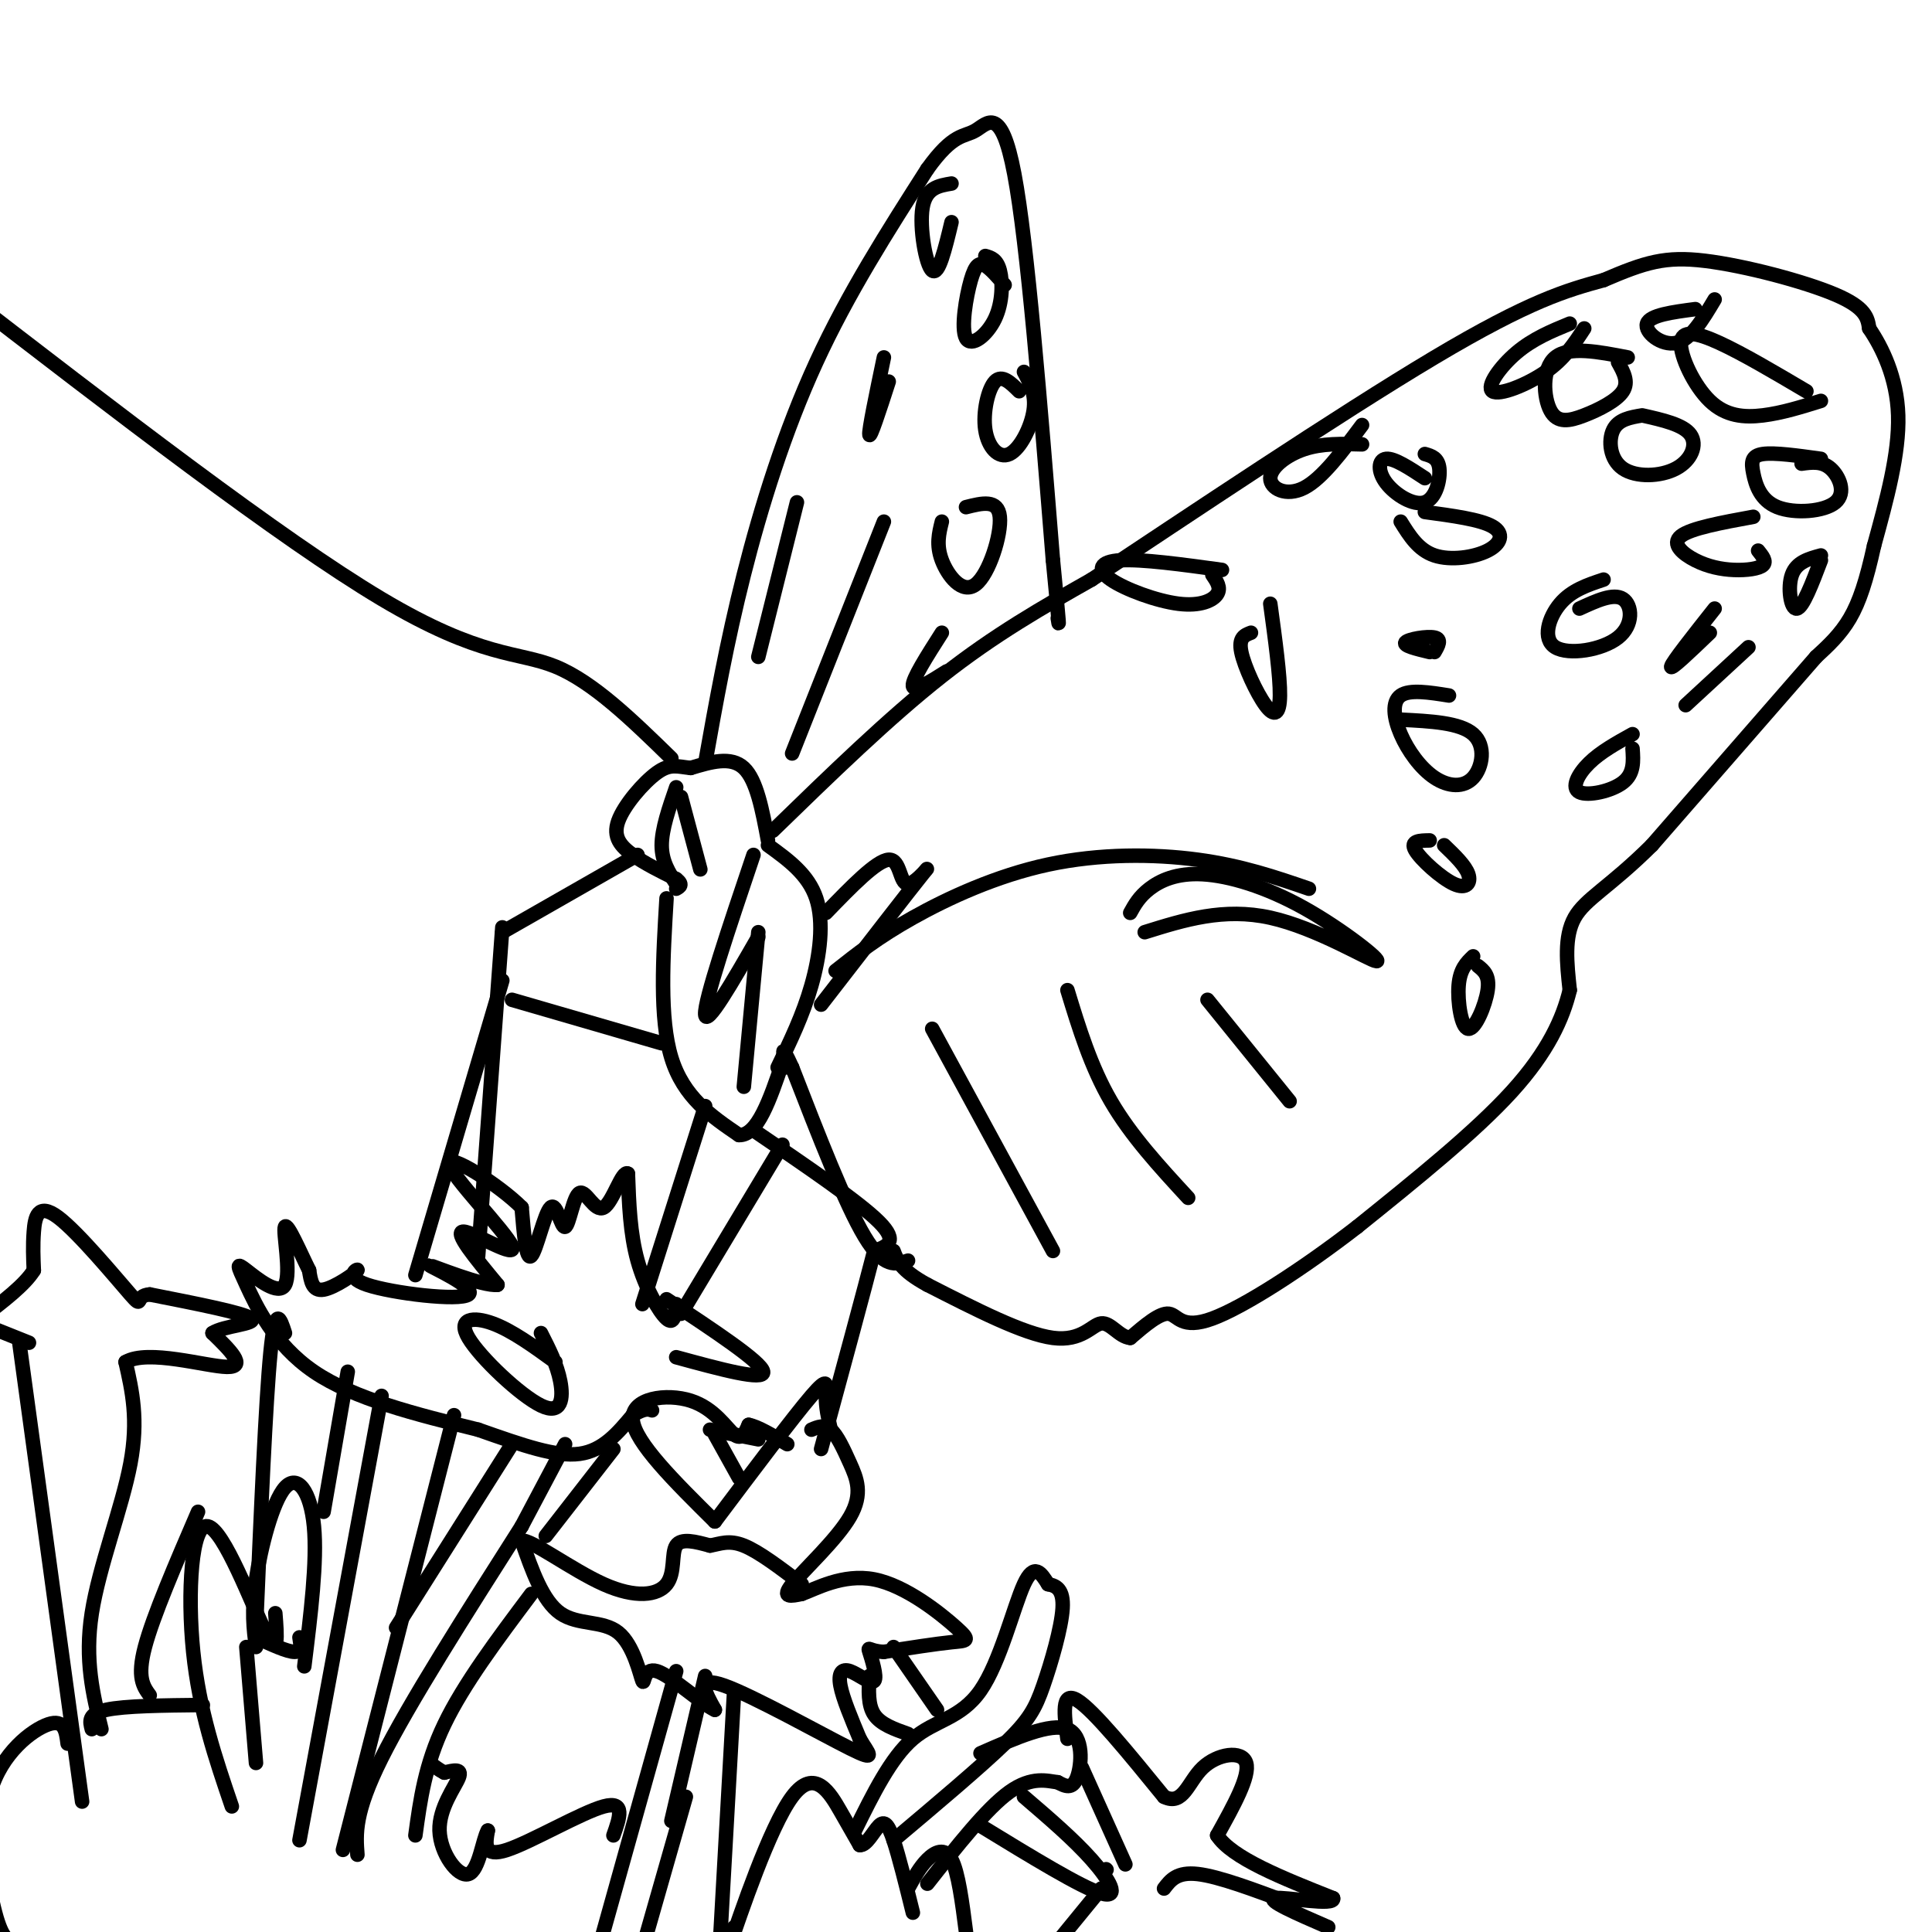 <svg viewBox='0 0 400 400' version='1.1' xmlns='http://www.w3.org/2000/svg' xmlns:xlink='http://www.w3.org/1999/xlink'><g fill='none' stroke='#000000' stroke-width='3' stroke-linecap='round' stroke-linejoin='round'><path d='M159,175c4.178,3.022 8.356,6.044 10,11c1.644,4.956 0.756,11.844 -1,18c-1.756,6.156 -4.378,11.578 -7,17'/><path d='M146,158c2.222,-12.467 4.444,-24.933 8,-39c3.556,-14.067 8.444,-29.733 15,-44c6.556,-14.267 14.778,-27.133 23,-40'/><path d='M192,35c5.440,-7.583 7.542,-6.542 10,-8c2.458,-1.458 5.274,-5.417 8,9c2.726,14.417 5.363,47.208 8,80'/><path d='M218,116c1.500,15.333 1.250,13.667 1,12'/><path d='M160,172c12.000,-11.667 24.000,-23.333 35,-32c11.000,-8.667 21.000,-14.333 31,-20'/><path d='M226,120c19.044,-12.622 51.156,-34.178 71,-46c19.844,-11.822 27.422,-13.911 35,-16'/><path d='M332,58c8.643,-3.714 12.750,-5.000 21,-4c8.250,1.000 20.643,4.286 27,7c6.357,2.714 6.679,4.857 7,7'/><path d='M387,68c2.644,3.889 5.756,10.111 6,18c0.244,7.889 -2.378,17.444 -5,27'/><path d='M388,113c-1.578,7.178 -3.022,11.622 -5,15c-1.978,3.378 -4.489,5.689 -7,8'/><path d='M376,136c-6.833,7.833 -20.417,23.417 -34,39'/><path d='M342,175c-8.800,8.733 -13.800,11.067 -16,15c-2.200,3.933 -1.600,9.467 -1,15'/><path d='M325,205c-1.400,5.756 -4.400,12.644 -12,21c-7.600,8.356 -19.800,18.178 -32,28'/><path d='M281,254c-11.298,8.750 -23.542,16.625 -30,19c-6.458,2.375 -7.131,-0.750 -9,-1c-1.869,-0.250 -4.935,2.375 -8,5'/><path d='M234,277c-2.310,-0.214 -4.083,-3.250 -6,-3c-1.917,0.250 -3.976,3.786 -10,3c-6.024,-0.786 -16.012,-5.893 -26,-11'/><path d='M192,266c-5.500,-3.000 -6.250,-5.000 -7,-7'/><path d='M188,261c-2.500,0.833 -5.000,1.667 -9,-5c-4.000,-6.667 -9.500,-20.833 -15,-35'/><path d='M164,221c-2.667,-5.833 -1.833,-2.917 -1,0'/><path d='M138,186c-0.750,12.417 -1.500,24.833 1,33c2.500,8.167 8.250,12.083 14,16'/><path d='M153,235c3.833,0.167 6.417,-7.417 9,-15'/><path d='M159,174c-1.167,-6.250 -2.333,-12.500 -5,-15c-2.667,-2.500 -6.833,-1.250 -11,0'/><path d='M143,159c-2.783,-0.284 -4.241,-0.994 -7,1c-2.759,1.994 -6.820,6.691 -8,10c-1.180,3.309 0.520,5.231 3,7c2.480,1.769 5.740,3.384 9,5'/><path d='M140,182c1.500,1.167 0.750,1.583 0,2'/><path d='M139,157c-8.111,-7.911 -16.222,-15.822 -24,-19c-7.778,-3.178 -15.222,-1.622 -36,-14c-20.778,-12.378 -54.889,-38.689 -89,-65'/><path d='M132,177c0.000,0.000 -28.000,16.000 -28,16'/><path d='M104,192c0.000,0.000 -5.000,68.000 -5,68'/><path d='M156,234c10.917,7.417 21.833,14.833 26,19c4.167,4.167 1.583,5.083 -1,6'/><path d='M181,259c-2.000,7.833 -6.500,24.417 -11,41'/><path d='M162,237c0.000,0.000 -21.000,35.000 -21,35'/><path d='M146,229c0.000,0.000 -13.000,41.000 -13,41'/><path d='M137,216c0.000,0.000 -31.000,-9.000 -31,-9'/><path d='M104,203c0.000,0.000 -18.000,61.000 -18,61'/><path d='M140,163c-1.500,4.333 -3.000,8.667 -3,12c0.000,3.333 1.500,5.667 3,8'/><path d='M141,165c0.000,0.000 4.000,15.000 4,15'/><path d='M156,177c-5.083,15.083 -10.167,30.167 -10,33c0.167,2.833 5.583,-6.583 11,-16'/><path d='M157,193c0.000,0.000 -3.000,32.000 -3,32'/><path d='M168,296c1.337,-0.568 2.673,-1.136 4,0c1.327,1.136 2.644,3.974 4,7c1.356,3.026 2.750,6.238 0,11c-2.750,4.762 -9.643,11.075 -12,14c-2.357,2.925 -0.179,2.463 2,2'/><path d='M166,330c2.705,-0.935 8.467,-4.271 15,-3c6.533,1.271 13.836,7.150 17,10c3.164,2.850 2.190,2.671 -1,3c-3.190,0.329 -8.595,1.164 -14,2'/><path d='M183,342c-2.975,-0.091 -3.413,-1.317 -3,0c0.413,1.317 1.678,5.178 1,6c-0.678,0.822 -3.298,-1.394 -5,-2c-1.702,-0.606 -2.486,0.398 -2,3c0.486,2.602 2.243,6.801 4,11'/><path d='M178,360c1.690,2.988 3.917,4.958 -2,2c-5.917,-2.958 -19.976,-10.845 -26,-13c-6.024,-2.155 -4.012,1.423 -2,5'/><path d='M148,354c-2.882,-1.318 -9.087,-7.113 -12,-8c-2.913,-0.887 -2.533,3.133 -3,2c-0.467,-1.133 -1.779,-7.421 -5,-10c-3.221,-2.579 -8.349,-1.451 -12,-4c-3.651,-2.549 -5.826,-8.774 -8,-15'/><path d='M108,319c1.834,-0.410 10.419,6.065 17,9c6.581,2.935 11.156,2.329 13,0c1.844,-2.329 0.955,-6.380 2,-8c1.045,-1.620 4.022,-0.810 7,0'/><path d='M147,320c2.111,-0.356 3.889,-1.244 7,0c3.111,1.244 7.556,4.622 12,8'/><path d='M148,315c8.133,-10.822 16.267,-21.644 20,-26c3.733,-4.356 3.067,-2.244 3,0c-0.067,2.244 0.467,4.622 1,7'/><path d='M148,315c-8.292,-8.202 -16.583,-16.405 -17,-21c-0.417,-4.595 7.042,-5.583 12,-4c4.958,1.583 7.417,5.738 9,7c1.583,1.262 2.292,-0.369 3,-2'/><path d='M155,295c1.833,0.333 4.917,2.167 8,4'/><path d='M148,297c0.000,0.000 5.000,9.000 5,9'/><path d='M147,296c0.000,0.000 10.000,2.000 10,2'/><path d='M138,269c9.833,6.500 19.667,13.000 20,15c0.333,2.000 -8.833,-0.500 -18,-3'/><path d='M140,270c-0.222,2.200 -0.444,4.400 -2,3c-1.556,-1.400 -4.444,-6.400 -6,-12c-1.556,-5.600 -1.778,-11.800 -2,-18'/><path d='M130,243c-1.178,-0.872 -3.124,5.948 -5,7c-1.876,1.052 -3.682,-3.663 -5,-3c-1.318,0.663 -2.147,6.703 -3,7c-0.853,0.297 -1.730,-5.151 -3,-4c-1.270,1.151 -2.934,8.900 -4,10c-1.066,1.100 -1.533,-4.450 -2,-10'/><path d='M108,250c-4.676,-4.699 -15.367,-11.445 -15,-9c0.367,2.445 11.791,14.081 13,17c1.209,2.919 -7.797,-2.880 -10,-3c-2.203,-0.120 2.399,5.440 7,11'/><path d='M103,266c-2.914,0.418 -13.698,-4.038 -14,-4c-0.302,0.038 9.878,4.571 8,6c-1.878,1.429 -15.813,-0.246 -21,-2c-5.187,-1.754 -1.627,-3.588 -2,-3c-0.373,0.588 -4.678,3.596 -7,4c-2.322,0.404 -2.661,-1.798 -3,-4'/><path d='M64,263c-1.718,-3.430 -4.514,-10.003 -5,-9c-0.486,1.003 1.340,9.584 0,12c-1.340,2.416 -5.844,-1.332 -8,-3c-2.156,-1.668 -1.965,-1.257 0,3c1.965,4.257 5.704,12.359 14,18c8.296,5.641 21.148,8.820 34,12'/><path d='M99,296c9.467,3.333 16.133,5.667 21,5c4.867,-0.667 7.933,-4.333 11,-8'/><path d='M131,293c2.500,-1.500 3.250,-1.250 4,-1'/><path d='M115,282c-4.512,-3.273 -9.024,-6.545 -13,-8c-3.976,-1.455 -7.416,-1.091 -5,3c2.416,4.091 10.689,11.909 15,14c4.311,2.091 4.660,-1.545 4,-5c-0.660,-3.455 -2.330,-6.727 -4,-10'/><path d='M94,293c0.000,0.000 -23.000,90.000 -23,90'/><path d='M79,289c0.000,0.000 -17.000,92.000 -17,92'/><path d='M72,284c0.000,0.000 -5.000,29.000 -5,29'/><path d='M59,276c-1.000,-3.083 -2.000,-6.167 -3,4c-1.000,10.167 -2.000,33.583 -3,57'/><path d='M53,341c-0.488,-3.702 -0.976,-7.405 0,-14c0.976,-6.595 3.417,-16.083 6,-19c2.583,-2.917 5.310,0.738 6,8c0.690,7.262 -0.655,18.131 -2,29'/><path d='M57,334c0.375,4.762 0.750,9.524 -2,4c-2.750,-5.524 -8.625,-21.333 -12,-22c-3.375,-0.667 -4.250,13.810 -3,26c1.250,12.190 4.625,22.095 8,32'/><path d='M51,341c0.000,0.000 2.000,24.000 2,24'/><path d='M31,351c-1.333,-1.833 -2.667,-3.667 -1,-10c1.667,-6.333 6.333,-17.167 11,-28'/><path d='M21,358c-1.756,-7.156 -3.511,-14.311 -2,-24c1.511,-9.689 6.289,-21.911 8,-31c1.711,-9.089 0.356,-15.044 -1,-21'/><path d='M26,282c4.644,-2.733 16.756,0.933 21,1c4.244,0.067 0.622,-3.467 -3,-7'/><path d='M44,276c2.244,-1.533 9.356,-1.867 8,-3c-1.356,-1.133 -11.178,-3.067 -21,-5'/><path d='M31,268c-3.325,0.219 -1.139,3.265 -4,0c-2.861,-3.265 -10.770,-12.841 -15,-16c-4.230,-3.159 -4.780,0.097 -5,3c-0.220,2.903 -0.110,5.451 0,8'/><path d='M7,263c-1.833,3.000 -6.417,6.500 -11,10'/><path d='M4,278c0.000,0.000 13.000,95.000 13,95'/><path d='M6,278c0.000,0.000 -10.000,-4.000 -10,-4'/><path d='M14,361c-0.327,-2.565 -0.655,-5.131 -4,-4c-3.345,1.131 -9.708,5.958 -12,14c-2.292,8.042 -0.512,19.298 1,25c1.512,5.702 2.756,5.851 4,6'/><path d='M74,384c-0.333,-4.333 -0.667,-8.667 5,-20c5.667,-11.333 17.333,-29.667 29,-48'/><path d='M108,316c0.000,0.000 9.000,-17.000 9,-17'/><path d='M106,299c0.000,0.000 -24.000,38.000 -24,38'/><path d='M86,380c1.000,-7.333 2.000,-14.667 6,-23c4.000,-8.333 11.000,-17.667 18,-27'/><path d='M113,318c0.000,0.000 14.000,-18.000 14,-18'/><path d='M140,346c0.000,0.000 -19.000,68.000 -19,68'/><path d='M142,372c0.000,0.000 -10.000,35.000 -10,35'/><path d='M139,377c0.000,0.000 7.000,-30.000 7,-30'/><path d='M152,350c0.000,0.000 -4.000,71.000 -4,71'/><path d='M152,399c-1.619,5.244 -3.238,10.488 -1,4c2.238,-6.488 8.333,-24.708 13,-31c4.667,-6.292 7.905,-0.655 10,3c2.095,3.655 3.048,5.327 4,7'/><path d='M178,382c1.393,0.179 2.875,-2.875 4,-4c1.125,-1.125 1.893,-0.321 3,3c1.107,3.321 2.554,9.161 4,15'/><path d='M188,391c1.200,-2.200 2.400,-4.400 4,-6c1.600,-1.600 3.600,-2.600 5,0c1.400,2.600 2.200,8.800 3,15'/><path d='M177,379c3.726,-7.554 7.452,-15.107 12,-19c4.548,-3.893 9.917,-4.125 14,-10c4.083,-5.875 6.881,-17.393 9,-22c2.119,-4.607 3.560,-2.304 5,0'/><path d='M217,328c1.641,0.290 3.244,1.016 3,5c-0.244,3.984 -2.335,11.226 -4,16c-1.665,4.774 -2.904,7.078 -8,12c-5.096,4.922 -14.048,12.461 -23,20'/><path d='M203,363c7.289,-3.200 14.578,-6.400 18,-5c3.422,1.400 2.978,7.400 2,10c-0.978,2.600 -2.489,1.800 -4,1'/><path d='M219,369c-2.089,-0.244 -5.311,-1.356 -10,2c-4.689,3.356 -10.844,11.178 -17,19'/><path d='M203,378c10.467,6.400 20.933,12.800 25,14c4.067,1.200 1.733,-2.800 -2,-7c-3.733,-4.200 -8.867,-8.600 -14,-13'/><path d='M188,359c-2.833,-1.000 -5.667,-2.000 -7,-4c-1.333,-2.000 -1.167,-5.000 -1,-8'/><path d='M194,354c0.000,0.000 -9.000,-13.000 -9,-13'/><path d='M221,360c-0.667,-5.000 -1.333,-10.000 2,-8c3.333,2.000 10.667,11.000 18,20'/><path d='M241,372c3.988,1.976 4.958,-3.083 8,-6c3.042,-2.917 8.155,-3.690 9,-1c0.845,2.690 -2.577,8.845 -6,15'/><path d='M252,380c3.000,4.667 13.500,8.833 24,13'/><path d='M276,393c0.578,1.756 -9.978,-0.356 -12,0c-2.022,0.356 4.489,3.178 11,6'/><path d='M267,394c-7.333,-2.750 -14.667,-5.500 -19,-6c-4.333,-0.500 -5.667,1.250 -7,3'/><path d='M228,391c0.000,0.000 -9.000,11.000 -9,11'/><path d='M224,366c0.000,0.000 9.000,20.000 9,20'/><path d='M229,387c0.000,0.000 0.100,0.100 0.1,0.1'/><path d='M127,380c1.289,-3.622 2.578,-7.244 -2,-6c-4.578,1.244 -15.022,7.356 -20,9c-4.978,1.644 -4.489,-1.178 -4,-4'/><path d='M101,379c-1.088,1.793 -1.807,8.274 -4,9c-2.193,0.726 -5.860,-4.305 -6,-9c-0.140,-4.695 3.246,-9.056 4,-11c0.754,-1.944 -1.123,-1.472 -3,-1'/><path d='M92,367c-1.000,-0.500 -2.000,-1.250 -3,-2'/><path d='M62,339c0.250,1.500 0.500,3.000 -1,3c-1.500,0.000 -4.750,-1.500 -8,-3'/><path d='M19,358c-0.417,-1.583 -0.833,-3.167 3,-4c3.833,-0.833 11.917,-0.917 20,-1'/><path d='M173,201c4.381,-3.470 8.762,-6.940 16,-11c7.238,-4.060 17.333,-8.708 28,-11c10.667,-2.292 21.905,-2.226 31,-1c9.095,1.226 16.048,3.613 23,6'/><path d='M253,118c-8.290,-1.137 -16.581,-2.274 -21,-2c-4.419,0.274 -4.968,1.960 -2,4c2.968,2.040 9.453,4.434 14,5c4.547,0.566 7.156,-0.695 8,-2c0.844,-1.305 -0.078,-2.652 -1,-4'/><path d='M259,131c-1.310,0.500 -2.619,1.000 -2,4c0.619,3.000 3.167,8.500 5,11c1.833,2.500 2.952,2.000 3,-2c0.048,-4.000 -0.976,-11.500 -2,-19'/><path d='M282,92c-4.143,-0.119 -8.286,-0.238 -12,1c-3.714,1.238 -7.000,3.833 -7,6c0.000,2.167 3.286,3.905 7,2c3.714,-1.905 7.857,-7.452 12,-13'/><path d='M295,99c-3.167,-2.085 -6.335,-4.169 -8,-4c-1.665,0.169 -1.828,2.592 0,5c1.828,2.408 5.646,4.802 8,4c2.354,-0.802 3.244,-4.801 3,-7c-0.244,-2.199 -1.622,-2.600 -3,-3'/><path d='M290,108c1.827,2.940 3.655,5.881 7,7c3.345,1.119 8.208,0.417 11,-1c2.792,-1.417 3.512,-3.548 1,-5c-2.512,-1.452 -8.256,-2.226 -14,-3'/><path d='M325,67c-3.804,1.565 -7.607,3.131 -11,6c-3.393,2.869 -6.375,7.042 -5,8c1.375,0.958 7.107,-1.298 11,-4c3.893,-2.702 5.946,-5.851 8,-9'/><path d='M337,74c-6.080,-1.185 -12.159,-2.370 -15,0c-2.841,2.370 -2.442,8.295 -1,11c1.442,2.705 3.927,2.190 7,1c3.073,-1.190 6.735,-3.054 8,-5c1.265,-1.946 0.132,-3.973 -1,-6'/><path d='M340,86c-2.469,0.411 -4.938,0.823 -6,3c-1.062,2.177 -0.718,6.120 2,8c2.718,1.880 7.809,1.699 11,0c3.191,-1.699 4.483,-4.914 3,-7c-1.483,-2.086 -5.742,-3.043 -10,-4'/><path d='M351,64c-4.711,0.622 -9.422,1.244 -10,3c-0.578,1.756 2.978,4.644 6,4c3.022,-0.644 5.511,-4.822 8,-9'/><path d='M374,81c-6.589,-3.892 -13.177,-7.783 -18,-10c-4.823,-2.217 -7.880,-2.759 -8,0c-0.120,2.759 2.699,8.820 6,12c3.301,3.180 7.086,3.480 11,3c3.914,-0.480 7.957,-1.740 12,-3'/><path d='M377,95c-4.791,-0.670 -9.581,-1.339 -12,-1c-2.419,0.339 -2.466,1.688 -2,4c0.466,2.312 1.444,5.589 5,7c3.556,1.411 9.688,0.957 12,-1c2.312,-1.957 0.803,-5.416 -1,-7c-1.803,-1.584 -3.902,-1.292 -6,-1'/><path d='M377,115c-2.533,0.689 -5.067,1.378 -6,4c-0.933,2.622 -0.267,7.178 1,7c1.267,-0.178 3.133,-5.089 5,-10'/><path d='M363,107c-6.486,1.188 -12.973,2.376 -15,4c-2.027,1.624 0.405,3.683 3,5c2.595,1.317 5.352,1.893 8,2c2.648,0.107 5.185,-0.255 6,-1c0.815,-0.745 -0.093,-1.872 -1,-3'/><path d='M362,134c-6.500,6.000 -13.000,12.000 -13,12c0.000,0.000 6.500,-6.000 13,-12'/><path d='M355,126c-4.417,5.583 -8.833,11.167 -9,12c-0.167,0.833 3.917,-3.083 8,-7'/><path d='M332,120c-3.319,1.100 -6.638,2.201 -9,5c-2.362,2.799 -3.767,7.297 -1,9c2.767,1.703 9.707,0.612 13,-2c3.293,-2.612 2.941,-6.746 1,-8c-1.941,-1.254 -5.470,0.373 -9,2'/><path d='M338,152c-3.321,1.839 -6.643,3.679 -9,6c-2.357,2.321 -3.750,5.125 -2,6c1.750,0.875 6.643,-0.179 9,-2c2.357,-1.821 2.179,-4.411 2,-7'/><path d='M300,144c-4.073,-0.651 -8.145,-1.302 -10,0c-1.855,1.302 -1.491,4.556 0,8c1.491,3.444 4.111,7.078 7,9c2.889,1.922 6.047,2.133 8,0c1.953,-2.133 2.701,-6.609 0,-9c-2.701,-2.391 -8.850,-2.695 -15,-3'/><path d='M297,135c0.778,-1.333 1.556,-2.667 0,-3c-1.556,-0.333 -5.444,0.333 -6,1c-0.556,0.667 2.222,1.333 5,2'/><path d='M211,81c-1.778,-1.767 -3.557,-3.534 -5,-2c-1.443,1.534 -2.552,6.370 -2,10c0.552,3.630 2.764,6.054 5,5c2.236,-1.054 4.496,-5.587 5,-9c0.504,-3.413 -0.748,-5.707 -2,-8'/><path d='M208,59c-1.426,-1.654 -2.853,-3.308 -4,-4c-1.147,-0.692 -2.015,-0.423 -3,3c-0.985,3.423 -2.089,10.000 -1,12c1.089,2.000 4.370,-0.577 6,-4c1.630,-3.423 1.609,-7.692 1,-10c-0.609,-2.308 -1.804,-2.654 -3,-3'/><path d='M197,38c-2.667,0.444 -5.333,0.889 -6,5c-0.667,4.111 0.667,11.889 2,13c1.333,1.111 2.667,-4.444 4,-10'/><path d='M183,74c-1.583,7.583 -3.167,15.167 -3,16c0.167,0.833 2.083,-5.083 4,-11'/><path d='M195,108c-0.601,2.411 -1.202,4.821 0,8c1.202,3.179 4.208,7.125 7,5c2.792,-2.125 5.369,-10.321 5,-14c-0.369,-3.679 -3.685,-2.839 -7,-2'/><path d='M195,131c-3.083,4.833 -6.167,9.667 -6,11c0.167,1.333 3.583,-0.833 7,-3'/><path d='M234,189c0.924,-1.671 1.849,-3.342 4,-5c2.151,-1.658 5.529,-3.303 11,-3c5.471,0.303 13.033,2.556 21,7c7.967,4.444 16.337,11.081 15,11c-1.337,-0.081 -12.382,-6.880 -22,-9c-9.618,-2.120 -17.809,0.440 -26,3'/><path d='M296,174c-2.054,0.030 -4.107,0.060 -3,2c1.107,1.940 5.375,5.792 8,7c2.625,1.208 3.607,-0.226 3,-2c-0.607,-1.774 -2.804,-3.887 -5,-6'/><path d='M305,198c-1.363,1.310 -2.726,2.619 -3,6c-0.274,3.381 0.542,8.833 2,9c1.458,0.167 3.560,-4.952 4,-8c0.440,-3.048 -0.780,-4.024 -2,-5'/><path d='M171,189c5.256,-5.435 10.512,-10.869 13,-11c2.488,-0.131 2.208,5.042 4,5c1.792,-0.042 5.655,-5.298 3,-2c-2.655,3.298 -11.827,15.149 -21,27'/><path d='M193,213c0.000,0.000 25.000,46.000 25,46'/><path d='M221,205c2.417,7.917 4.833,15.833 9,23c4.167,7.167 10.083,13.583 16,20'/><path d='M250,207c0.000,0.000 17.000,21.000 17,21'/><path d='M164,156c0.000,0.000 19.000,-48.000 19,-48'/><path d='M157,136c0.000,0.000 8.000,-32.000 8,-32'/></g>
</svg>
